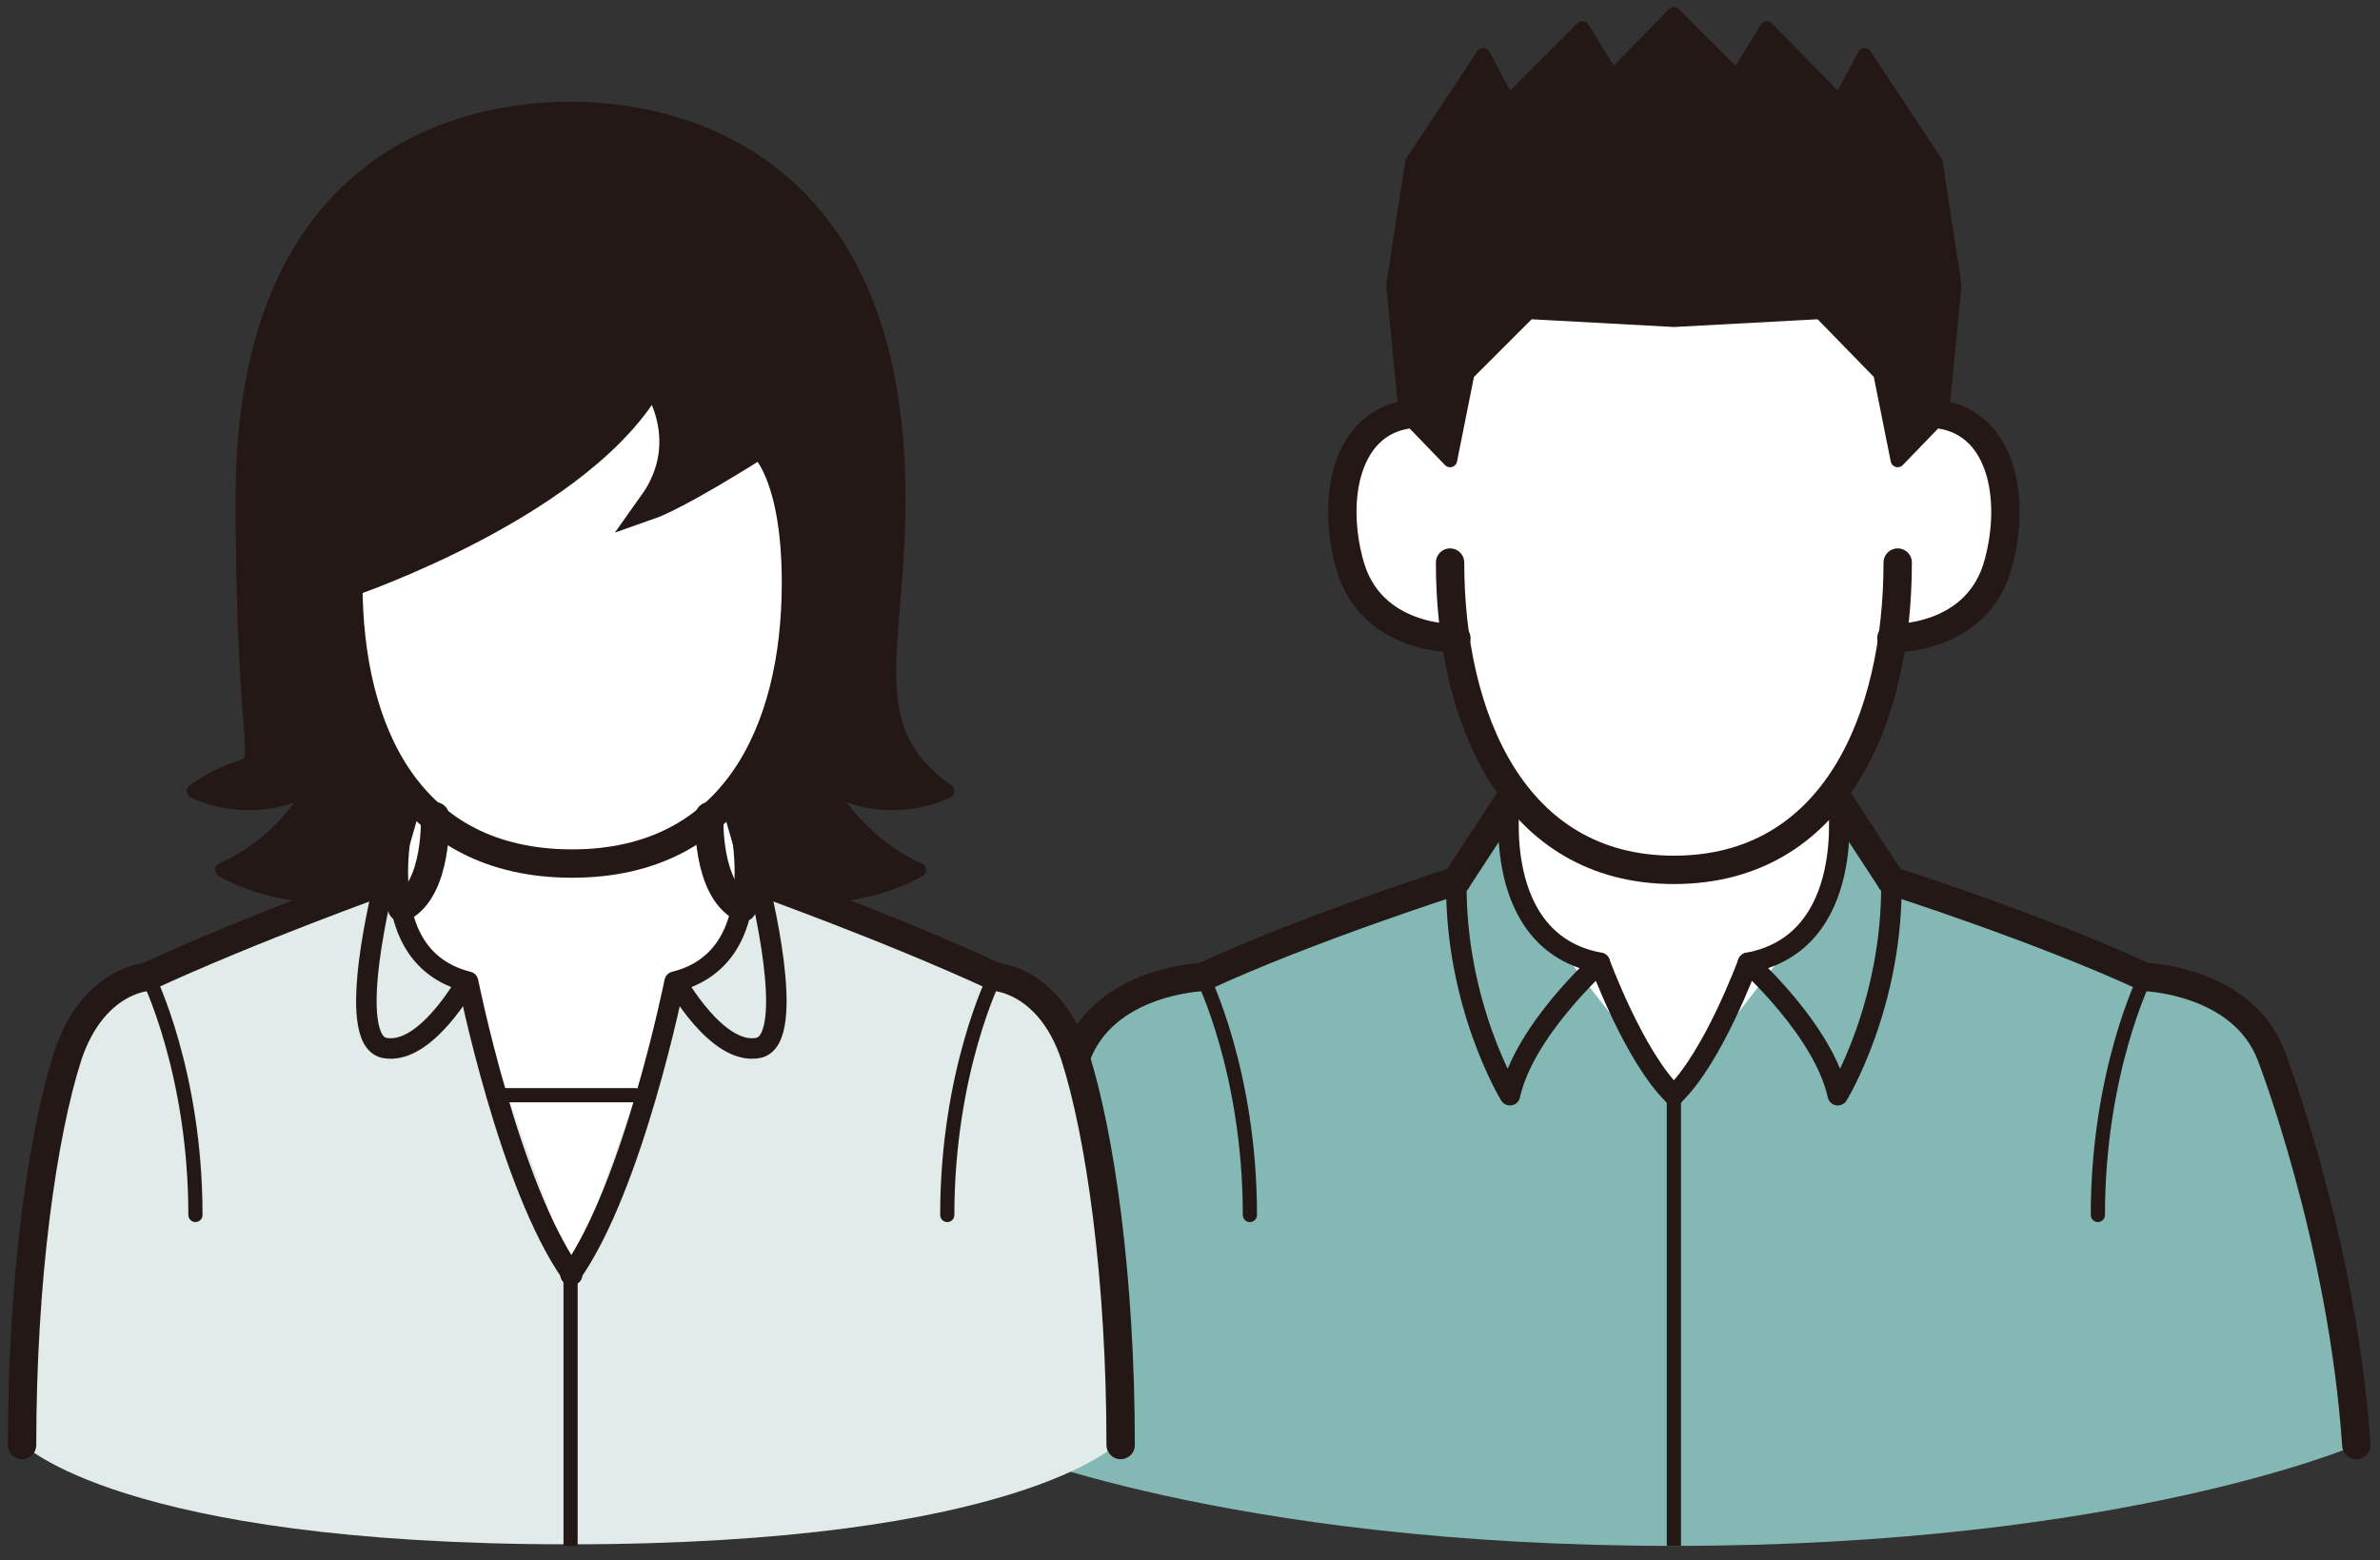 <?xml version="1.0" encoding="UTF-8"?>
<svg xmlns="http://www.w3.org/2000/svg" version="1.1" viewBox="0 0 151 99">
  <rect x="0" y="0" width="151" height="99" fill="#333333" stroke="none"/>
  <defs>
    <style>
      .cls-1 {
        fill: #231815;
      }

      .cls-2, .cls-3, .cls-4, .cls-5 {
        stroke-linejoin: round;
      }

      .cls-2, .cls-3, .cls-4, .cls-5, .cls-6 {
        fill: none;
        stroke: #231815;
      }

      .cls-2, .cls-5 {
        stroke-width: .9px;
      }

      .cls-3, .cls-4, .cls-5, .cls-6 {
        stroke-linecap: round;
      }

      .cls-3, .cls-6 {
        stroke-width: 1.8px;
      }

      .cls-7 {
        fill: #fff;
      }

      .cls-4 {
        stroke-width: 1.3px;
      }

      .cls-8 {
        fill: #e0ebea;
      }

      .cls-9 {
        fill: gray;
      }

      .cls-6 {
        stroke-miterlimit: 5;
      }

      .cls-10 {
        fill: #83b8b4;
      }
    </style>
  </defs>
  <!-- Generator: Adobe Illustrator 28.7.10, SVG Export Plug-In . SVG Version: 1.2.0 Build 236)  -->
  <g>
    <g id="_レイヤー_1" data-name="レイヤー_1">
      <g>
        <path class="cls-10" d="M106.2,98.1c-28.5,0-43.3-6.4-43.3-6.4.9-13.1,5.4-24.7,5.4-24.7,1.8-4.8,8-5,8-5,6.6-3,16.1-6.1,16.1-6.1l3.4-5.2,10.4,10.4,10.2-10.9,3.6,5.7s9.4,3,16.1,6.1c0,0,6.2.2,8,5,0,0,4.5,11.6,5.4,24.7,0,0-14.8,6.4-43.3,6.4"/>
        <polygon class="cls-7" points="112.2 61.8 116.6 55.9 116.6 50.7 116.4 50.2 106.2 45.6 96 50.2 95.8 50.7 95.8 55.9 100.2 61.8 106.2 69.5 112.2 61.8"/>
        <path class="cls-7" d="M123.2,26.3l-2.8,2.9-1.7-8.7-4.1-2.5-8.3.9-8.3-.9-4.1,2.5-1.7,8.7-2.8-2.9c-3.9.5-4.8,5.3-3.7,9.4,1.4,5,6.8,4.8,6.8,4.8,1.1,8,5.3,14.7,13.8,14.7h0c8.5,0,12.7-6.7,13.8-14.7,0,0,5.5.2,6.8-4.8,1.1-4.1.2-8.8-3.7-9.4"/>
        <line class="cls-2" x1="106.2" y1="98.1" x2="106.2" y2="69.5"/>
        <path class="cls-3" d="M120.4,35.7c0,9.9-4,19.5-14.2,19.5h0c-10.2,0-14.2-9.7-14.2-19.5"/>
        <path class="cls-3" d="M92.4,40.5s-5.5.2-6.8-4.8c-1.1-4.1-.2-8.8,3.7-9.4"/>
        <path class="cls-3" d="M120,40.5s5.5.2,6.8-4.8c1.1-4.1.2-8.8-3.7-9.4"/>
        <path class="cls-4" d="M95.8,50.7s-1.3,9.1,5.7,10.4c0,0,2.2,6,4.7,8.4"/>
        <path class="cls-4" d="M116.6,50.7s1.3,9.1-5.7,10.4c0,0-2.2,6-4.7,8.4"/>
        <line class="cls-3" x1="92.4" y1="55.9" x2="95.8" y2="50.7"/>
        <path class="cls-3" d="M92.4,55.9s-9.4,3-16.1,6.1c0,0-6.2.2-8,5,0,0-4.5,11.6-5.4,24.7"/>
        <line class="cls-3" x1="120" y1="55.9" x2="116.6" y2="50.7"/>
        <path class="cls-3" d="M120,55.9s9.4,3,16.1,6.1c0,0,6.2.2,8,5,0,0,4.5,11.6,5.4,24.7"/>
        <path class="cls-5" d="M76.3,62s3,6,3,15.1"/>
        <path class="cls-5" d="M136.1,62s-3,6-3,15.1"/>
        <polygon class="cls-1" points="106.2 20.3 115.5 19.8 119.3 23.7 120.4 29.2 123.2 26.3 124 18.1 122.8 10.3 118.3 3.5 116.7 6.5 112.1 1.8 110.2 4.9 106.2 .9 102.3 4.9 100.4 1.8 95.7 6.5 94.1 3.5 89.6 10.3 88.4 18.1 89.2 26.3 92 29.2 93.1 23.7 97 19.8 106.2 20.3 106.2 20.3"/>
        <polygon class="cls-5" points="106.2 20.3 115.5 19.8 119.3 23.7 120.4 29.2 123.2 26.3 124 18.1 122.8 10.3 118.3 3.5 116.7 6.5 112.1 1.8 110.2 4.9 106.2 .9 102.3 4.9 100.4 1.8 95.7 6.5 94.1 3.5 89.6 10.3 88.4 18.1 89.2 26.3 92 29.2 93.1 23.7 97 19.8 106.2 20.3 106.2 20.3"/>
        <path class="cls-4" d="M101.5,61.1s-4.8,4.3-5.7,8.4c0,0-3.5-5.7-3.4-13.6"/>
        <path class="cls-4" d="M110.9,61.1s4.8,4.3,5.7,8.4c0,0,3.5-5.7,3.4-13.6"/>
        <path class="cls-1" d="M50.5,56.8c4.6.4,7.8-1.6,7.8-1.6-3.9-1.7-5.8-5.3-5.8-5.3,4.1,2.2,7.6.3,7.6.3-5.7-4-3.1-8.9-3.1-18.6,0-22.1-14.6-24.7-20.8-24.7s-20.8,2.5-20.8,24.7,2.6,14.6-3.1,18.6c0,0,3.6,1.9,7.6-.3,0,0-1.9,3.6-5.8,5.3,0,0,3.2,2,7.8,1.6h28.5Z"/>
        <path class="cls-5" d="M50.5,56.8c4.6.4,7.8-1.6,7.8-1.6-3.9-1.7-5.8-5.3-5.8-5.3,4.1,2.2,7.6.3,7.6.3-5.7-4-3.1-8.9-3.1-18.6,0-22.1-14.6-24.7-20.8-24.7s-20.8,2.5-20.8,24.7,2.6,14.6-3.1,18.6c0,0,3.6,1.9,7.6-.3,0,0-1.9,3.6-5.8,5.3,0,0,3.2,2,7.8,1.6h28.5Z"/>
        <polyline class="cls-9" points="46.6 50.7 46.6 50.7 46.6 50.7 46.6 50.7"/>
        <polygon class="cls-9" points="46.6 50.7 46.6 50.7 46.6 50.7 46.6 50.7"/>
        <path class="cls-8" d="M68.1,67c-1.6-4.8-5-5-5-5-6.6-3-15.1-6.1-15.1-6.1l-1.4-5.2s0,0,0,0c0,.3-2.2,9.9-10.4,11.5h0s0,0,0,0c-8.3-1.7-10.4-11.6-10.4-11.6l-1.4,5.2s-8.4,3-15.1,6.1c0,0-3.4.2-5,5-1.6,5-2.9,14.1-2.9,24.7,0,0,6.2,6.4,34.7,6.4s34.8-6.4,34.8-6.4c0-10.6-1.3-19.7-2.9-24.7M36.3,91.6s0,0,0,0h0s0,0,0,0Z"/>
        <path class="cls-7" d="M29.7,62.3l6.6,18.6,6.6-18.6c8.2-1.7,3.7-11.3,3.8-11.5h0s-.1-.2-.1-.2c-2.1,3.5-5.4,4.2-10.2,4.2h0c-4.8,0-8.1-.7-10.2-4.1h-.2c0,.1-4.5,10,3.8,11.7"/>
        <polygon class="cls-7" points="40.3 69.5 32.2 69.5 36.3 80.9 40.3 69.5"/>
        <line class="cls-2" x1="36.2" y1="98.1" x2="36.2" y2="80.9"/>
        <line class="cls-3" x1="24.4" y1="55.9" x2="25.9" y2="50.7"/>
        <path class="cls-3" d="M24.4,55.9s-8.4,3-15.1,6.1c0,0-3.4.2-5,5-1.6,5-2.9,14.1-2.9,24.7"/>
        <path class="cls-5" d="M9.4,62s3,6,3,15.1"/>
        <line class="cls-3" x1="48.1" y1="55.9" x2="46.6" y2="50.7"/>
        <path class="cls-3" d="M48.1,55.9s8.4,3,15.1,6.1c0,0,3.4.2,5,5,1.6,5,2.9,14.1,2.9,24.7"/>
        <path class="cls-5" d="M63.1,62s-3,6-3,15.1"/>
        <path class="cls-4" d="M25.9,50.7s-3,9.9,3.8,11.6c0,0,2.6,13,6.6,18.6"/>
        <path class="cls-7" d="M48.1,28s2.4,1.5,2.4,9c0,9.5-4,17.8-14.2,17.8h0c-10.3,0-14.2-8.3-14.2-17.8,0,0,15.1-5.1,19.3-13.1,0,0,3,3.9,0,8.1,0,0,1.7-.6,6.9-3.9"/>
        <path class="cls-6" d="M48.1,28s2.4,1.5,2.4,9c0,9.5-4,17.8-14.2,17.8h0c-10.3,0-14.2-8.3-14.2-17.8,0,0,15.1-5.1,19.3-13.1,0,0,3,3.9,0,8.1,0,0,1.7-.6,6.9-3.9Z"/>
        <path class="cls-4" d="M24.4,55.9s-2.6,10.1,0,10.6c2.6.5,5.2-4.2,5.2-4.2"/>
        <path class="cls-4" d="M46.6,50.7s3,9.9-3.8,11.6c0,0-2.6,13-6.6,18.6"/>
        <path class="cls-4" d="M48.1,55.9s2.6,10.1,0,10.6c-2.6.5-5.2-4.2-5.2-4.2"/>
        <path class="cls-3" d="M27.6,51.8s.2,4.6-2.1,5.8"/>
        <path class="cls-3" d="M45,51.8s-.2,4.6,2.1,5.8"/>
        <line class="cls-5" x1="31.4" y1="69.5" x2="40.3" y2="69.5"/>
      </g>
    </g>
  </g>
</svg>